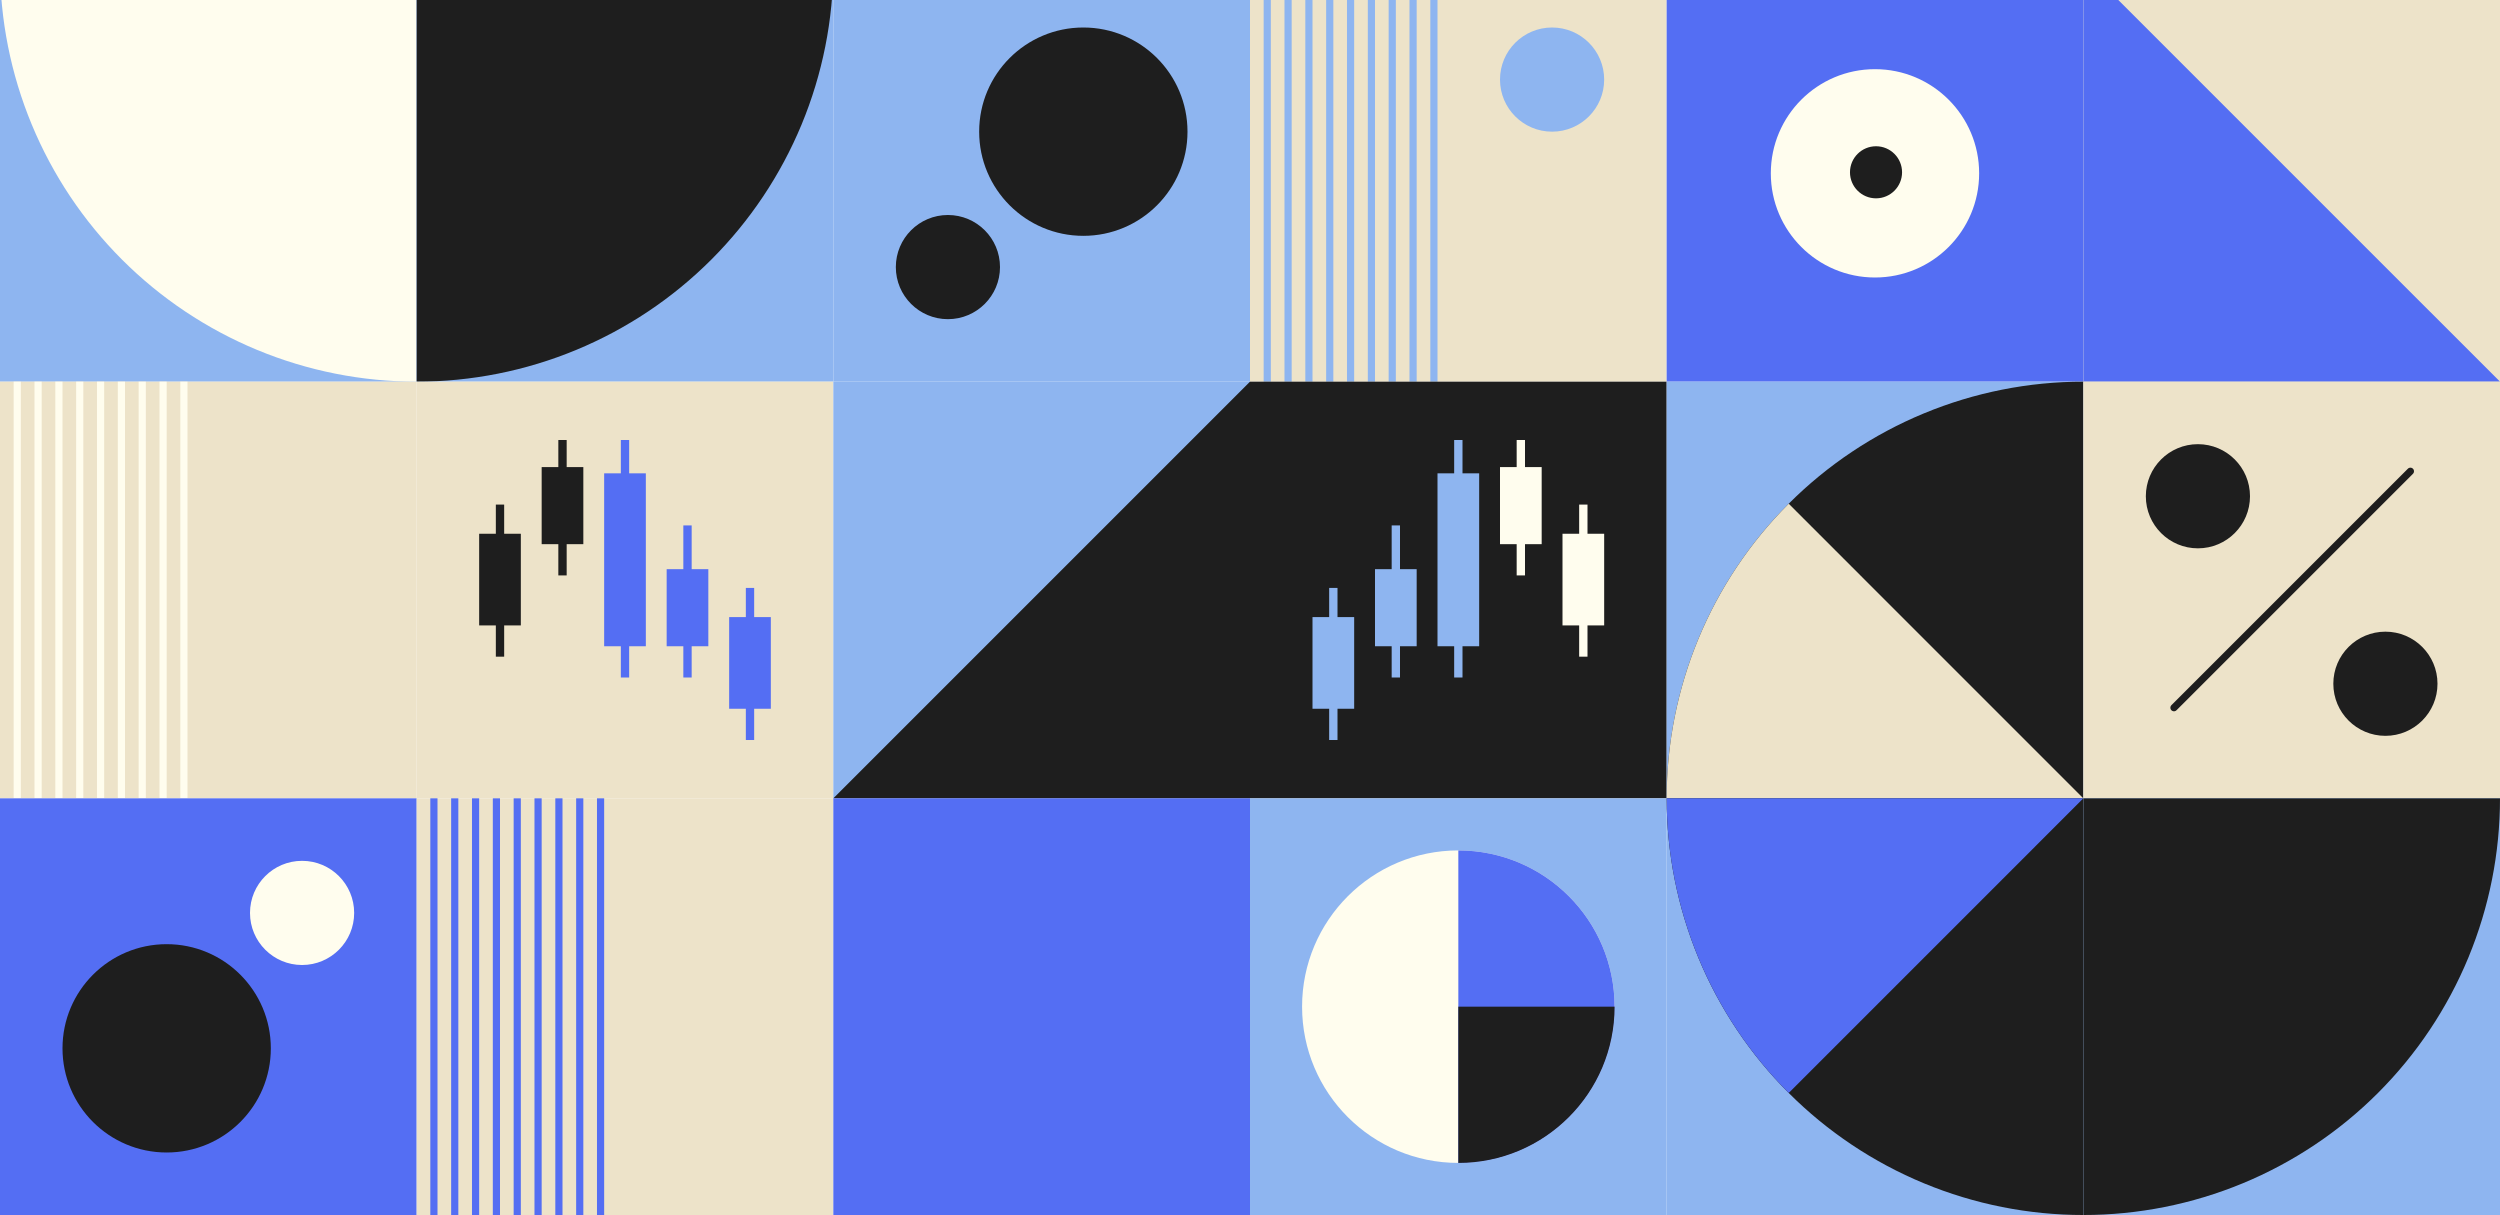 <svg width="1393" height="677" viewBox="0 0 1393 677" fill="none" xmlns="http://www.w3.org/2000/svg">
<rect x="0" y="0" width="1393" height="677" fill="#333333" stroke="none"/>
<g clip-path="url(#clip0_327_1057)">
<rect width="1393" height="677" fill="white"/>
<rect x="-0" y="212.666" width="232.167" height="232.167" transform="rotate(-90 -0 212.666)" fill="#8EB5F0"/>
<path d="M-0 -19.501C-0 10.988 6.005 41.178 17.672 69.346C29.34 97.513 46.441 123.107 68 144.666C89.558 166.225 115.152 183.326 143.32 194.993C171.488 206.661 201.678 212.666 232.167 212.666L232.166 -19.501H-0Z" fill="#FFFDEE"/>
<rect width="232.167" height="232.167" transform="matrix(0 -1 -1 0 464.333 212.666)" fill="#8EB5F0"/>
<path d="M464.333 -19.501C464.333 10.988 458.328 41.178 446.661 69.346C434.993 97.513 417.892 123.107 396.333 144.666C374.774 166.225 349.181 183.326 321.013 194.993C292.845 206.661 262.655 212.666 232.167 212.666L232.167 -19.501H464.333Z" fill="#1E1E1E"/>
<rect width="232.167" height="232.167" transform="matrix(0 1 1 0 464.333 -19.5)" fill="#8EB5F0"/>
<circle cx="603.633" cy="73.367" r="58.042" transform="rotate(180 603.633 73.367)" fill="#1E1E1E"/>
<circle cx="528.179" cy="148.82" r="29.021" transform="rotate(180 528.179 148.82)" fill="#1E1E1E"/>
<rect x="696.5" y="-19.5" width="232.167" height="232.167" fill="#EDE3C9"/>
<circle r="29.021" transform="matrix(0 -1 -1 0 864.821 44.345)" fill="#8EB5F0"/>
<line x1="706.108" y1="212.666" x2="706.108" y2="-19.501" stroke="#8EB5F0" stroke-width="4"/>
<line x1="717.717" y1="212.666" x2="717.717" y2="-19.501" stroke="#8EB5F0" stroke-width="4"/>
<line x1="729.325" y1="212.666" x2="729.325" y2="-19.501" stroke="#8EB5F0" stroke-width="4"/>
<line x1="740.933" y1="212.666" x2="740.933" y2="-19.501" stroke="#8EB5F0" stroke-width="4"/>
<line x1="752.542" y1="212.666" x2="752.542" y2="-19.501" stroke="#8EB5F0" stroke-width="4"/>
<line x1="764.15" y1="212.666" x2="764.15" y2="-19.501" stroke="#8EB5F0" stroke-width="4"/>
<line x1="775.758" y1="212.666" x2="775.758" y2="-19.501" stroke="#8EB5F0" stroke-width="4"/>
<line x1="787.367" y1="212.666" x2="787.367" y2="-19.501" stroke="#8EB5F0" stroke-width="4"/>
<line x1="798.975" y1="212.666" x2="798.975" y2="-19.501" stroke="#8EB5F0" stroke-width="4"/>
<rect x="1160.83" y="-19.5" width="232.167" height="232.167" transform="rotate(90 1160.83 -19.5)" fill="#546EF3"/>
<circle r="58.042" transform="matrix(1 0 0 -1 1044.74 96.583)" fill="#FFFDEE"/>
<circle r="14.51" transform="matrix(1 0 0 -1 1045.32 96.002)" fill="#1E1E1E"/>
<rect width="232.167" height="232.167" transform="matrix(1 0 0 -1 1160.83 212.666)" fill="#EDE3C9"/>
<path d="M1160.83 212.666V-19.501L1393 212.666L1160.83 212.666Z" fill="#546EF3"/>
<rect y="212.667" width="232.167" height="232.167" fill="#EDE3C9"/>
<line x1="9.608" y1="444.834" x2="9.608" y2="212.667" stroke="#FFFDEE" stroke-width="4"/>
<line x1="21.217" y1="444.834" x2="21.217" y2="212.667" stroke="#FFFDEE" stroke-width="4"/>
<line x1="32.825" y1="444.834" x2="32.825" y2="212.667" stroke="#FFFDEE" stroke-width="4"/>
<line x1="44.433" y1="444.834" x2="44.433" y2="212.667" stroke="#FFFDEE" stroke-width="4"/>
<line x1="56.042" y1="444.834" x2="56.042" y2="212.667" stroke="#FFFDEE" stroke-width="4"/>
<line x1="67.65" y1="444.834" x2="67.65" y2="212.667" stroke="#FFFDEE" stroke-width="4"/>
<line x1="79.258" y1="444.834" x2="79.258" y2="212.667" stroke="#FFFDEE" stroke-width="4"/>
<line x1="90.867" y1="444.834" x2="90.867" y2="212.667" stroke="#FFFDEE" stroke-width="4"/>
<line x1="102.475" y1="444.834" x2="102.475" y2="212.667" stroke="#FFFDEE" stroke-width="4"/>
<rect width="232.167" height="232.167" transform="matrix(0 -1 -1 0 464.333 444.833)" fill="#EDE3C9"/>
<rect width="23.217" height="51.077" transform="matrix(-1 0 0 1 429.508 343.842)" fill="#546EF3"/>
<rect width="4.643" height="84.741" transform="matrix(-1 0 0 1 420.222 327.59)" fill="#546EF3"/>
<rect width="23.217" height="51.077" transform="matrix(-1 0 0 1 290.208 297.407)" fill="#1E1E1E"/>
<rect width="4.643" height="84.741" transform="matrix(-1 0 0 1 280.922 281.155)" fill="#1E1E1E"/>
<rect width="23.217" height="42.951" transform="matrix(-1 0 0 1 394.683 317.142)" fill="#546EF3"/>
<rect width="4.643" height="84.741" transform="matrix(-1 0 0 1 385.397 292.764)" fill="#546EF3"/>
<rect width="23.217" height="42.951" transform="matrix(-1 0 0 1 325.033 260.261)" fill="#1E1E1E"/>
<rect width="4.643" height="75.454" transform="matrix(-1 0 0 1 315.747 245.17)" fill="#1E1E1E"/>
<rect width="23.217" height="96.349" transform="matrix(-1 0 0 1 359.858 263.743)" fill="#546EF3"/>
<rect width="4.643" height="132.335" transform="matrix(-1 0 0 1 350.572 245.17)" fill="#546EF3"/>
<rect x="464.333" y="444.833" width="232.167" height="232.167" transform="rotate(-90 464.333 444.833)" fill="#8EB5F0"/>
<path d="M696.5 444.833V212.666L464.333 444.833H696.5Z" fill="#1E1E1E"/>
<rect x="928.667" y="212.666" width="232.167" height="232.167" transform="rotate(90 928.667 212.666)" fill="#1E1E1E"/>
<rect x="731.325" y="343.841" width="23.217" height="51.077" fill="#8EB5F0"/>
<rect x="740.612" y="327.589" width="4.643" height="84.741" fill="#8EB5F0"/>
<rect x="870.625" y="297.406" width="23.217" height="51.077" fill="#FFFDEE"/>
<rect x="879.911" y="281.154" width="4.643" height="84.741" fill="#FFFDEE"/>
<rect x="766.15" y="317.141" width="23.217" height="42.951" fill="#8EB5F0"/>
<rect x="775.437" y="292.763" width="4.643" height="84.741" fill="#8EB5F0"/>
<rect x="835.8" y="260.26" width="23.217" height="42.951" fill="#FFFDEE"/>
<rect x="845.087" y="245.169" width="4.643" height="75.454" fill="#FFFDEE"/>
<rect x="800.975" y="263.742" width="23.217" height="96.349" fill="#8EB5F0"/>
<rect x="810.262" y="245.169" width="4.643" height="132.335" fill="#8EB5F0"/>
<rect width="232.167" height="232.167" transform="matrix(0 1 1 0 928.667 212.666)" fill="#8EB5F0"/>
<path d="M928.667 444.833C928.667 414.344 934.672 384.154 946.339 355.986C958.007 327.819 975.108 302.225 996.667 280.666C1018.23 259.107 1043.82 242.006 1071.99 230.339C1100.15 218.671 1130.34 212.666 1160.83 212.666L1160.83 444.833H928.667Z" fill="#1E1E1E"/>
<path d="M946.339 355.986C934.672 384.153 928.667 414.343 928.667 444.832H1160.83L996.667 280.665C975.108 302.224 958.007 327.818 946.339 355.986Z" fill="#EDE3C9"/>
<rect x="1393" y="212.666" width="232.167" height="232.167" transform="rotate(90 1393 212.666)" fill="#EDE3C9"/>
<path d="M1343.08 262.582L1211.33 394.337" stroke="#1E1E1E" stroke-width="4" stroke-linecap="round" stroke-linejoin="round"/>
<circle r="29.021" transform="matrix(1 0 0 -1 1224.68 276.512)" fill="#1E1E1E"/>
<circle r="29.021" transform="matrix(1 0 0 -1 1329.15 380.987)" fill="#1E1E1E"/>
<rect width="232.167" height="232.167" transform="matrix(0 -1 -1 0 232.167 677)" fill="#546EF3"/>
<circle cx="92.867" cy="584.133" r="58.042" fill="#1E1E1E"/>
<circle cx="168.321" cy="508.679" r="29.021" fill="#FFFDEE"/>
<rect x="232.167" y="444.833" width="232.167" height="232.167" fill="#EDE3C9"/>
<line x1="241.775" y1="677" x2="241.775" y2="444.833" stroke="#546EF3" stroke-width="4"/>
<line x1="253.383" y1="677" x2="253.383" y2="444.833" stroke="#546EF3" stroke-width="4"/>
<line x1="264.991" y1="677" x2="264.991" y2="444.833" stroke="#546EF3" stroke-width="4"/>
<line x1="276.6" y1="677" x2="276.6" y2="444.833" stroke="#546EF3" stroke-width="4"/>
<line x1="288.208" y1="677" x2="288.208" y2="444.833" stroke="#546EF3" stroke-width="4"/>
<line x1="299.816" y1="677" x2="299.816" y2="444.833" stroke="#546EF3" stroke-width="4"/>
<line x1="311.425" y1="677" x2="311.425" y2="444.833" stroke="#546EF3" stroke-width="4"/>
<line x1="323.033" y1="677" x2="323.033" y2="444.833" stroke="#546EF3" stroke-width="4"/>
<line x1="334.641" y1="677" x2="334.641" y2="444.833" stroke="#546EF3" stroke-width="4"/>
<rect width="232.167" height="232.167" transform="matrix(-1 0 0 1 696.5 444.833)" fill="#546EF3"/>
<rect x="928.667" y="444.833" width="232.167" height="232.167" transform="rotate(90 928.667 444.833)" fill="#8EB5F0"/>
<path d="M899.646 560.916C899.646 608.999 860.666 647.979 812.583 647.979C764.5 647.979 725.521 608.999 725.521 560.916C725.521 512.833 764.5 473.854 812.583 473.854C860.666 473.854 899.646 512.833 899.646 560.916Z" fill="#FFFDEE"/>
<path d="M899.646 560.916C899.646 608.999 860.666 647.979 812.583 647.979V473.854C860.666 473.854 899.646 512.833 899.646 560.916Z" fill="#546EF3"/>
<path d="M899.646 560.916C899.646 608.999 860.666 647.979 812.583 647.979V560.916H899.646Z" fill="#1E1E1E"/>
<rect x="928.667" y="677" width="232.167" height="232.167" transform="rotate(-90 928.667 677)" fill="#8EB5F0"/>
<path d="M928.667 444.833C928.667 475.322 934.672 505.512 946.339 533.68C958.007 561.847 975.108 587.441 996.667 609C1018.23 630.559 1043.82 647.66 1071.99 659.327C1100.15 670.995 1130.34 677 1160.83 677L1160.83 444.833H928.667Z" fill="#1E1E1E"/>
<path d="M946.339 533.68C934.672 505.513 928.667 475.323 928.667 444.834H1160.83L996.667 609.001C975.108 587.442 958.007 561.848 946.339 533.68Z" fill="#546EF3"/>
<rect width="232.167" height="232.167" transform="matrix(0 -1 -1 0 1393 677)" fill="#8EB5F0"/>
<path d="M1393 444.833C1393 475.322 1386.99 505.512 1375.33 533.68C1363.66 561.847 1346.56 587.441 1325 609C1303.44 630.559 1277.85 647.66 1249.68 659.327C1221.51 670.995 1191.32 677 1160.83 677L1160.83 444.833H1393Z" fill="#1E1E1E"/>
</g>
<defs>
<clipPath id="clip0_327_1057">
<rect width="1393" height="677" fill="white"/>
</clipPath>
</defs>
</svg>
